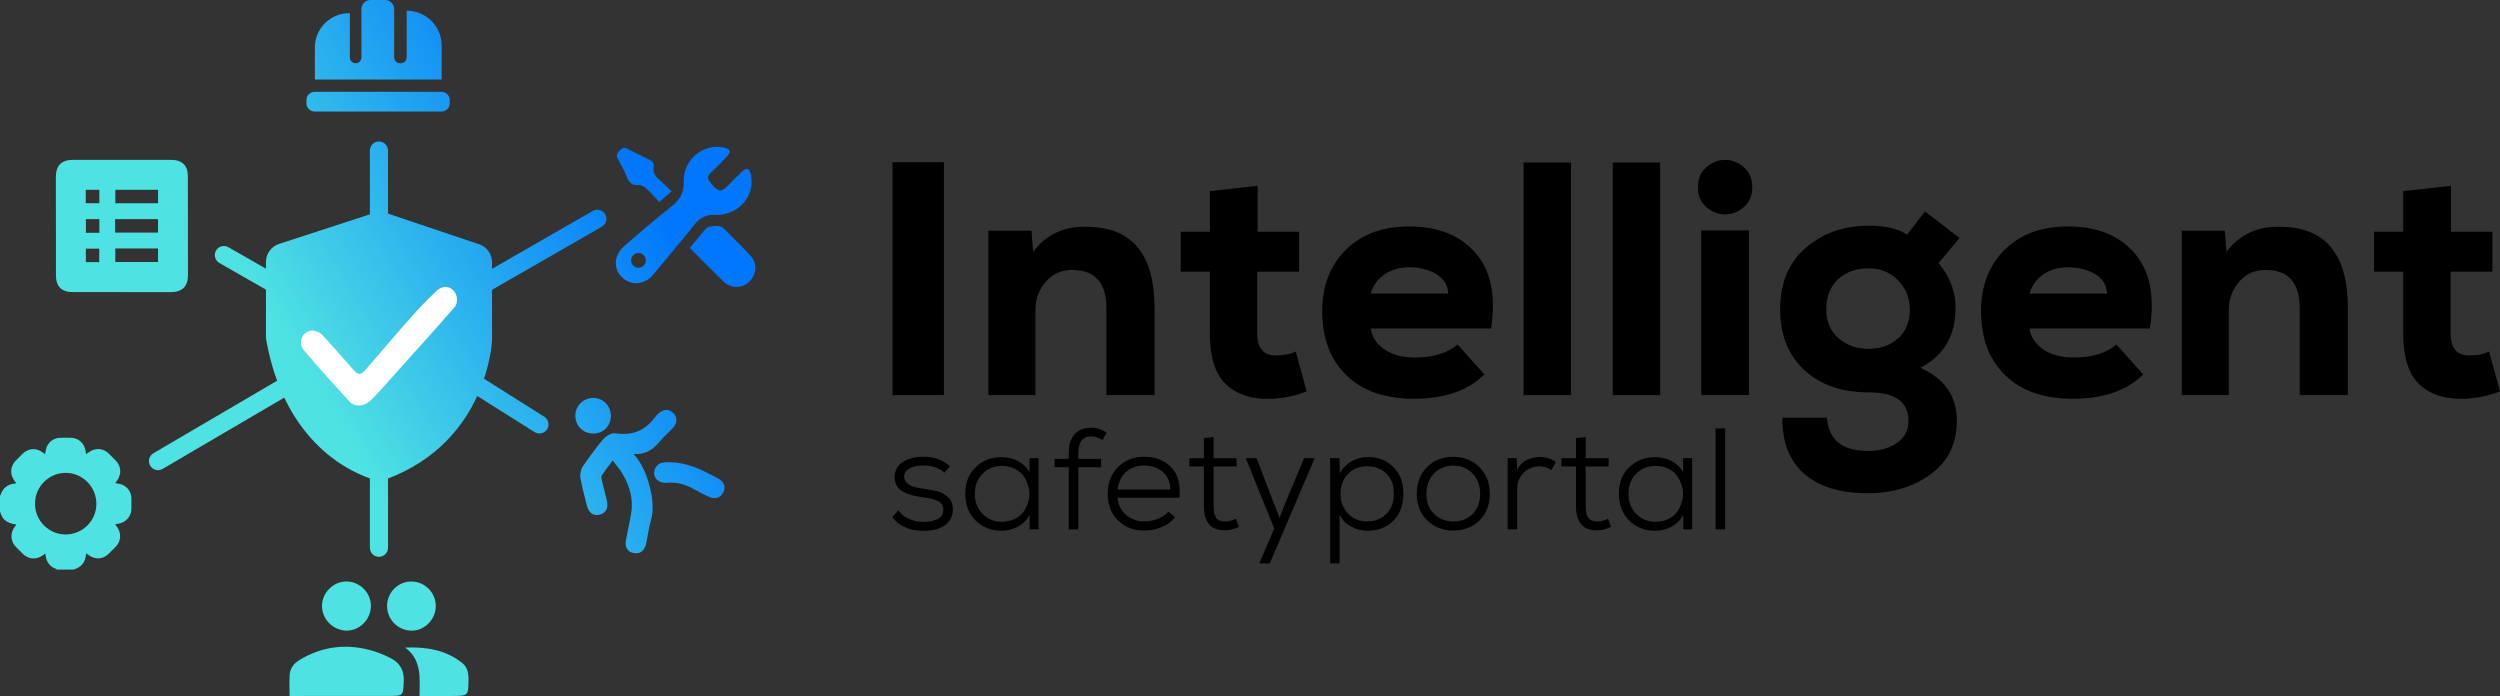 <svg width="273" height="76" viewBox="0 0 273 76" fill="none" xmlns="http://www.w3.org/2000/svg">
<rect x="0" y="0" width="273" height="76" fill="#333333" stroke="none"/>
<g clip-path="url(#clip0_178_578)">
<path d="M53.469 31.796L52.486 30.069L64.739 23.031C65.213 22.758 65.82 22.924 66.093 23.399C66.365 23.875 66.199 24.48 65.726 24.754L53.469 31.796Z" fill="url(#paint0_linear_178_578)"/>
<path d="M29.334 31.796L23.957 28.718C23.484 28.445 23.318 27.839 23.586 27.364C23.859 26.889 24.463 26.722 24.936 26.991L30.313 30.069L29.334 31.796Z" fill="url(#paint1_linear_178_578)"/>
<path d="M58.387 47.191L51.483 42.842L52.529 41.155L59.433 45.503C59.899 45.792 60.041 46.406 59.753 46.87C59.461 47.337 58.853 47.48 58.387 47.191Z" fill="url(#paint2_linear_178_578)"/>
<path d="M16.402 50.854C16.126 50.383 16.279 49.773 16.753 49.492L30.38 41.503L31.387 43.214L17.76 51.203C17.286 51.484 16.682 51.325 16.402 50.854Z" fill="url(#paint3_linear_178_578)"/>
<path d="M41.381 60.803C40.833 60.803 40.391 60.36 40.391 59.809V52.023H42.372V59.809C42.372 60.356 41.93 60.803 41.381 60.803Z" fill="url(#paint4_linear_178_578)"/>
<path d="M42.372 23.97H40.391V16.444C40.391 15.894 40.833 15.45 41.381 15.45C41.93 15.45 42.372 15.894 42.372 16.444V23.97Z" fill="url(#paint5_linear_178_578)"/>
<path d="M42.155 23.257L52.328 26.675C53.169 26.956 53.733 27.744 53.733 28.635V37.103C53.733 37.103 53.366 48.24 42.1 52.355C41.693 52.506 41.247 52.51 40.833 52.383C38.543 51.69 31.15 48.601 29.077 37.162C29.054 37.036 29.042 36.909 29.042 36.782V28.604C29.042 27.708 29.618 26.916 30.463 26.639L40.868 23.249C41.283 23.11 41.737 23.114 42.155 23.257Z" fill="url(#paint6_linear_178_578)"/>
<path d="M40.075 44.018C39.578 44.339 38.93 44.379 38.425 44.078C38.346 44.03 38.275 43.978 38.216 43.911C36.518 42.054 34.821 40.192 33.198 38.271C32.496 37.44 32.969 36.208 34 36.101C34.379 36.061 34.908 36.279 35.18 36.564C36.305 37.745 37.359 38.996 38.445 40.216C39.187 41.052 39.345 41.044 40.095 40.176C41.709 38.307 43.304 36.422 44.946 34.576C45.826 33.586 46.742 32.627 47.713 31.728C48.503 30.996 49.588 31.328 49.865 32.374C49.955 32.715 49.892 33.249 49.675 33.499C47.603 35.883 45.487 38.224 43.379 40.572C42.467 41.59 41.563 42.62 40.608 43.598C40.45 43.761 40.268 43.895 40.075 44.018Z" fill="white"/>
<path d="M48.23 8.682V4.998C48.23 2.879 46.521 1.164 44.409 1.164V6.274C44.409 6.622 44.125 6.907 43.778 6.907H43.675C43.328 6.907 43.043 6.622 43.043 6.274V0.986C43.043 0.44 42.601 0 42.06 0H40.45C39.905 0 39.467 0.444 39.467 0.986V6.274C39.467 6.622 39.183 6.907 38.835 6.907C38.488 6.907 38.204 6.622 38.204 6.274V1.438H38.129C36.06 1.438 34.383 3.121 34.383 5.196V8.686H48.23V8.682Z" fill="url(#paint7_linear_178_578)"/>
<path d="M48.215 12.179H34.359C33.865 12.179 33.463 11.779 33.463 11.28V10.927C33.463 10.432 33.862 10.028 34.359 10.028H48.215C48.708 10.028 49.111 10.428 49.111 10.927V11.28C49.111 11.775 48.708 12.179 48.215 12.179Z" fill="url(#paint8_linear_178_578)"/>
<path d="M13.335 31.895C11.523 31.895 9.711 31.899 7.899 31.895C6.742 31.891 6.115 31.277 6.111 30.12C6.099 26.528 6.095 22.936 6.099 19.344C6.099 18.064 6.711 17.458 7.982 17.454C11.562 17.45 15.143 17.454 18.723 17.458C19.884 17.462 20.515 18.084 20.515 19.233C20.527 22.821 20.531 26.417 20.527 30.009C20.527 31.285 19.915 31.895 18.644 31.899C16.875 31.907 15.107 31.903 13.335 31.903C13.335 31.899 13.335 31.899 13.335 31.895ZM12.596 20.726C12.596 21.201 12.596 21.688 12.596 22.199C14.171 22.199 15.711 22.199 17.262 22.199C17.262 21.688 17.262 21.229 17.262 20.726C15.703 20.726 14.179 20.726 12.596 20.726ZM12.569 25.399C14.187 25.399 15.727 25.399 17.255 25.399C17.255 24.881 17.255 24.421 17.255 23.93C15.671 23.93 14.132 23.93 12.569 23.93C12.569 24.433 12.569 24.896 12.569 25.399ZM12.592 27.134C12.592 27.657 12.592 28.128 12.592 28.607C14.187 28.607 15.723 28.607 17.258 28.607C17.258 28.089 17.258 27.629 17.258 27.134C15.691 27.134 14.168 27.134 12.592 27.134ZM9.363 22.191C9.912 22.191 10.382 22.191 10.848 22.191C10.848 21.676 10.848 21.217 10.848 20.726C10.335 20.726 9.865 20.726 9.363 20.726C9.363 21.229 9.363 21.688 9.363 22.191ZM10.852 25.419C10.852 24.892 10.852 24.437 10.852 23.93C10.346 23.93 9.877 23.93 9.379 23.93C9.379 24.437 9.379 24.908 9.379 25.419C9.885 25.419 10.338 25.419 10.852 25.419ZM10.836 28.627C10.836 28.096 10.836 27.625 10.836 27.154C10.307 27.154 9.837 27.154 9.375 27.154C9.375 27.669 9.375 28.128 9.375 28.627C9.873 28.627 10.331 28.627 10.836 28.627Z" fill="url(#paint9_linear_178_578)"/>
<path d="M69.456 60.423C69.381 60.423 69.302 60.415 69.223 60.403C68.903 60.348 68.662 60.205 68.505 59.979C68.327 59.726 68.276 59.389 68.351 58.981C68.422 58.581 68.509 58.181 68.591 57.781C68.722 57.163 68.852 56.526 68.943 55.9C69.136 54.557 68.828 53.211 68.003 51.777C67.77 51.373 67.478 51.005 67.139 50.581C67.06 50.486 66.985 50.387 66.906 50.288C66.847 50.367 66.787 50.446 66.728 50.525C66.357 51.02 66.002 51.484 65.686 51.959C65.67 51.991 65.654 52.13 65.698 52.324C65.805 52.815 65.927 53.302 66.053 53.789C66.128 54.082 66.199 54.371 66.27 54.664C66.46 55.456 66.168 56.031 65.485 56.201C65.374 56.229 65.272 56.241 65.169 56.241C64.861 56.241 64.312 56.106 64.087 55.199C64.028 54.969 63.969 54.739 63.91 54.506C63.72 53.769 63.527 53.009 63.385 52.24C63.306 51.809 63.412 51.274 63.641 50.937C64.395 49.828 65.126 48.854 65.868 47.963C66.132 47.646 66.653 47.313 67.099 47.313C67.143 47.313 67.186 47.317 67.23 47.321C67.526 47.369 67.814 47.389 68.09 47.389C69.531 47.389 70.684 46.755 71.615 45.452C71.702 45.329 71.809 45.238 71.903 45.159L71.955 45.115C72.223 44.882 72.503 44.763 72.78 44.763C72.977 44.763 73.269 44.826 73.553 45.131C73.984 45.59 73.968 46.204 73.522 46.688C73.32 46.905 73.103 47.115 72.898 47.317C72.59 47.614 72.302 47.896 72.046 48.209C71.296 49.131 70.471 49.583 69.531 49.583C69.416 49.583 69.298 49.575 69.18 49.563C70.028 50.51 70.601 51.69 70.984 53.274C71.236 54.331 71.445 55.595 71.059 56.93C70.909 57.449 70.81 57.999 70.715 58.53C70.664 58.819 70.609 59.108 70.549 59.397C70.407 60.047 70.009 60.423 69.456 60.423Z" fill="url(#paint10_linear_178_578)"/>
<path d="M78.034 54.395C77.813 54.395 77.572 54.332 77.307 54.201C77.205 54.153 77.102 54.102 76.999 54.054C76.676 53.904 76.344 53.745 76.024 53.555C75.046 52.969 74.169 52.696 73.265 52.696C73.115 52.696 72.965 52.704 72.815 52.72C72.76 52.724 72.705 52.727 72.653 52.727C72.258 52.727 71.903 52.577 71.678 52.312C71.485 52.086 71.402 51.805 71.445 51.516C71.52 51.009 71.844 50.64 72.322 50.525C72.523 50.478 72.724 50.47 72.898 50.47L73.166 50.474C73.581 50.478 74.011 50.522 74.442 50.609C75.259 50.771 76.099 51.072 77.094 51.563C77.347 51.69 77.6 51.817 77.852 51.951C78.01 52.034 78.164 52.114 78.322 52.193C78.725 52.399 78.977 52.656 79.072 52.957C79.155 53.219 79.123 53.496 78.973 53.785C78.709 54.288 78.318 54.395 78.034 54.395Z" fill="url(#paint11_linear_178_578)"/>
<path d="M64.762 47.341C64.225 47.337 63.732 47.131 63.369 46.759C63.01 46.391 62.82 45.895 62.828 45.369C62.848 44.295 63.708 43.456 64.786 43.456H64.829C65.879 43.475 66.709 44.331 66.709 45.4C66.709 45.939 66.519 46.434 66.164 46.791C65.808 47.147 65.315 47.345 64.774 47.345H64.762V47.341Z" fill="url(#paint12_linear_178_578)"/>
<path d="M78.125 23.474C77.205 23.415 76.483 23.724 75.886 24.473C74.379 26.358 72.819 28.2 71.272 30.057C70.569 30.905 69.432 31.158 68.505 30.695C67.557 30.223 67.024 29.154 67.34 28.112C67.478 27.653 67.802 27.182 68.165 26.865C69.89 25.364 71.627 23.878 73.419 22.465C74.327 21.748 74.698 20.928 74.667 19.779C74.608 17.423 76.814 15.617 79.072 16.116C79.301 16.167 79.621 16.298 79.68 16.472C79.735 16.627 79.534 16.928 79.376 17.098C78.788 17.724 78.184 18.334 77.56 18.928C77.256 19.217 77.256 19.486 77.477 19.795C77.592 19.957 77.718 20.12 77.852 20.266C78.508 20.959 78.792 20.963 79.459 20.302C80.004 19.759 80.533 19.205 81.093 18.678C81.235 18.544 81.492 18.397 81.638 18.441C81.788 18.488 81.918 18.75 81.969 18.944C82.562 21.328 80.695 23.53 78.125 23.474ZM70.526 28.477C70.542 28.041 70.206 27.657 69.776 27.625C69.334 27.59 68.923 27.97 68.915 28.425C68.907 28.857 69.266 29.233 69.697 29.241C70.139 29.249 70.506 28.912 70.526 28.477Z" fill="url(#paint13_linear_178_578)"/>
<path d="M75.326 27.071C75.926 26.346 76.483 25.649 77.071 24.976C77.375 24.627 78.646 24.564 78.962 24.877C79.972 25.883 80.987 26.885 81.962 27.926C82.593 28.599 82.637 29.61 82.151 30.37C81.646 31.158 80.698 31.526 79.814 31.233C79.53 31.138 79.238 30.976 79.025 30.77C77.797 29.57 76.593 28.342 75.326 27.071Z" fill="url(#paint14_linear_178_578)"/>
<path d="M71.986 22.057C71.493 21.534 71.055 21.015 70.553 20.567C70.336 20.373 69.993 20.195 69.716 20.211C69.085 20.251 68.745 20.013 68.508 19.439C68.205 18.714 67.841 18.013 67.466 17.324C67.265 16.955 67.379 16.726 67.64 16.46C67.912 16.187 68.145 16.04 68.54 16.254C69.326 16.682 70.135 17.062 70.94 17.45C71.256 17.605 71.442 17.827 71.382 18.183C71.284 18.785 71.52 19.225 71.974 19.609C72.432 19.997 72.847 20.437 73.332 20.9C72.874 21.296 72.48 21.633 71.986 22.057Z" fill="url(#paint15_linear_178_578)"/>
<path d="M31.623 76C31.623 75.152 31.588 74.416 31.631 73.687C31.675 72.942 32.129 72.416 32.74 72.047C35.081 70.641 37.6 70.289 40.237 70.942C41.054 71.144 41.855 71.465 42.609 71.841C43.616 72.34 44.145 73.152 44.093 74.356C44.022 75.98 44.066 75.992 42.467 75.996C39.139 76.004 35.808 76 32.48 76C32.223 76 31.971 76 31.623 76Z" fill="url(#paint16_linear_178_578)"/>
<path d="M45.811 76C45.83 74.028 46.083 72.067 44.239 70.713C46.537 70.626 48.653 70.954 50.465 72.388C51.057 72.859 51.167 73.513 51.159 74.234C51.136 75.98 51.148 75.984 49.395 76C48.238 76.008 47.09 76 45.811 76Z" fill="url(#paint17_linear_178_578)"/>
<path d="M37.88 63.5C39.337 63.528 40.537 64.772 40.501 66.221C40.47 67.687 39.218 68.907 37.789 68.863C36.333 68.819 35.133 67.572 35.164 66.13C35.196 64.669 36.427 63.473 37.88 63.5Z" fill="url(#paint18_linear_178_578)"/>
<path d="M47.587 66.213C47.571 67.671 46.332 68.899 44.911 68.867C43.414 68.831 42.242 67.603 42.27 66.106C42.297 64.645 43.521 63.469 44.974 63.5C46.434 63.532 47.607 64.752 47.587 66.213Z" fill="url(#paint19_linear_178_578)"/>
<path d="M12.963 57.179C13.761 57.041 14.329 56.387 14.349 55.587C14.357 55.187 14.357 54.787 14.349 54.387C14.333 53.642 13.816 53.013 13.094 52.85C12.924 52.815 12.754 52.783 12.588 52.755C12.664 52.652 12.735 52.545 12.81 52.442C13.295 51.745 13.228 50.906 12.644 50.3C12.391 50.038 12.135 49.781 11.874 49.527C11.27 48.937 10.433 48.874 9.738 49.357C9.632 49.432 9.525 49.508 9.419 49.583C9.411 49.579 9.403 49.575 9.395 49.571C9.375 49.444 9.352 49.317 9.332 49.191C9.194 48.403 8.562 47.832 7.796 47.808C7.39 47.797 6.979 47.793 6.533 47.808C5.803 47.832 5.179 48.347 5.021 49.068C4.982 49.242 4.95 49.416 4.923 49.591C4.875 49.555 4.824 49.519 4.776 49.484L4.658 49.397C3.932 48.874 3.083 48.941 2.451 49.567C2.215 49.801 1.982 50.034 1.749 50.272C1.121 50.902 1.05 51.745 1.559 52.474L1.709 52.688C1.729 52.72 1.753 52.747 1.776 52.779C1.741 52.783 1.705 52.791 1.67 52.795L1.409 52.838C0.904 52.925 0.501 53.195 0.249 53.623C0.193 53.718 0.15 53.825 0.107 53.928L0 54.157V55.86L0.047 55.995C0.118 56.213 0.272 56.66 0.722 56.938C0.92 57.06 1.137 57.148 1.35 57.195C1.492 57.227 1.638 57.255 1.784 57.278C1.717 57.373 1.65 57.468 1.583 57.563C1.086 58.272 1.153 59.128 1.753 59.742C1.997 59.991 2.242 60.237 2.491 60.482C3.103 61.08 3.947 61.152 4.646 60.661L4.887 60.49C4.907 60.478 4.923 60.463 4.942 60.451L4.994 60.756C5.096 61.413 5.491 61.9 6.095 62.11L6.237 62.201H7.871L8.112 62.178L8.223 62.126C8.823 61.932 9.229 61.465 9.348 60.831C9.371 60.696 9.399 60.562 9.419 60.427C9.486 60.474 9.553 60.522 9.616 60.569L9.707 60.633C10.425 61.144 11.262 61.077 11.89 60.455C12.135 60.213 12.375 59.971 12.616 59.726C13.22 59.112 13.287 58.257 12.79 57.548L12.632 57.326C12.612 57.298 12.596 57.274 12.577 57.247C12.608 57.243 12.644 57.235 12.675 57.231L12.963 57.179ZM7.192 58.363C7.18 58.363 7.169 58.363 7.157 58.363C6.28 58.363 5.451 58.019 4.82 57.393C4.176 56.755 3.821 55.904 3.821 55.001C3.821 53.155 5.321 51.646 7.165 51.634C8.996 51.634 10.508 53.127 10.524 54.985C10.548 56.827 9.052 58.344 7.192 58.363Z" fill="url(#paint20_linear_178_578)"/>
<path d="M103.077 43.143H97.463V17.712H103.077V43.143Z" fill="black"/>
<path d="M126.071 43.143H120.821V33.661C120.821 30.877 119.589 29.483 117.126 29.483C115.942 29.459 114.97 29.883 114.213 30.754C113.451 31.625 113.072 32.667 113.072 33.879V43.143H107.932V25.197H112.638L112.819 27.487C114.244 25.621 116.174 24.714 118.614 24.762C123.588 24.762 126.075 27.716 126.075 33.626V43.143H126.071Z" fill="black"/>
<path d="M132.118 20.872L137.333 20.29V25.304H141.861V29.665H137.293V36.422C137.293 38.022 137.968 38.818 139.322 38.818C140.191 38.818 140.917 38.671 141.494 38.382L142.69 42.743C141.505 43.202 140.25 43.468 138.924 43.543C136.824 43.638 135.162 43.139 133.946 42.034C132.726 40.933 132.118 39.063 132.118 36.422V29.665H128.933V25.304H132.118V20.872Z" fill="black"/>
<path d="M162.822 35.875H149.677C149.823 36.794 150.316 37.554 151.161 38.145C152.006 38.739 153.127 39.036 154.528 39.036C156.534 39.036 158.077 38.564 159.163 37.618L162.096 40.889C160.307 42.656 157.749 43.543 154.418 43.543C151.232 43.543 148.765 42.683 147.012 40.965C145.264 39.246 144.387 36.921 144.387 33.99C144.387 31.229 145.244 28.996 146.957 27.289C148.67 25.581 150.976 24.726 153.873 24.726C157.035 24.726 159.455 25.696 161.132 27.633C162.814 29.566 163.375 32.315 162.822 35.875ZM149.677 32.061H158.148C158.101 31.142 157.667 30.433 156.845 29.934C156.024 29.439 155.034 29.19 153.877 29.19C152.839 29.19 151.947 29.443 151.197 29.954C150.451 30.465 149.941 31.166 149.677 32.061Z" fill="black"/>
<path d="M166.371 17.747H171.55V43.143H166.371V17.747Z" fill="black"/>
<path d="M176.109 17.747H181.288V43.143H176.109V17.747Z" fill="black"/>
<path d="M186.337 22.615C185.721 22.084 185.413 21.356 185.413 20.437C185.413 19.518 185.721 18.789 186.337 18.258C186.953 17.728 187.636 17.458 188.382 17.458C189.128 17.458 189.811 17.724 190.427 18.258C191.042 18.793 191.35 19.518 191.35 20.437C191.35 21.36 191.042 22.084 190.427 22.615C189.811 23.15 189.128 23.415 188.382 23.415C187.636 23.415 186.953 23.15 186.337 22.615ZM190.991 25.158H185.776V43.139H190.991V25.158Z" fill="black"/>
<path d="M194.646 45.61H199.498C199.668 48.03 201.164 49.242 203.986 49.242C205.218 49.242 206.26 48.957 207.117 48.387C207.973 47.816 208.403 47.001 208.403 45.935C208.403 43.876 206.955 42.846 204.057 42.846C201.112 42.846 198.764 42.03 197.015 40.394C195.266 38.758 194.39 36.56 194.39 33.8C194.39 30.893 195.329 28.643 197.212 27.043C199.095 25.443 201.377 24.647 204.057 24.647C205.917 24.647 207.314 24.976 208.257 25.629L210.211 23.086L213.977 25.993L211.696 28.718C212.998 30.295 213.614 32.014 213.543 33.879C213.472 36.786 212.189 38.881 209.706 40.164C212.363 41.353 213.689 43.278 213.689 45.939C213.689 48.458 212.734 50.407 210.827 51.789C208.921 53.171 206.639 53.86 203.982 53.86C200.915 53.86 198.582 53.139 196.975 51.698C195.377 50.256 194.599 48.228 194.646 45.61ZM204.061 29.3C202.684 29.3 201.57 29.701 200.714 30.501C199.857 31.301 199.427 32.402 199.427 33.808C199.427 35.091 199.869 36.129 200.749 36.913C201.63 37.701 202.735 38.093 204.061 38.093C205.317 38.093 206.378 37.717 207.247 36.968C208.115 36.22 208.55 35.166 208.55 33.808C208.55 32.548 208.119 31.483 207.263 30.611C206.41 29.736 205.34 29.3 204.061 29.3Z" fill="black"/>
<path d="M234.765 35.875H221.62C221.766 36.794 222.259 37.554 223.104 38.145C223.949 38.739 225.07 39.036 226.471 39.036C228.476 39.036 230.02 38.564 231.106 37.618L234.038 40.889C232.25 42.656 229.692 43.543 226.361 43.543C223.175 43.543 220.708 42.683 218.955 40.965C217.206 39.246 216.33 36.921 216.33 33.99C216.33 31.229 217.187 28.996 218.9 27.289C220.613 25.581 222.918 24.726 225.816 24.726C228.978 24.726 231.398 25.696 233.075 27.633C234.761 29.566 235.321 32.315 234.765 35.875ZM221.624 32.061H230.095C230.048 31.142 229.613 30.433 228.792 29.934C227.971 29.439 226.98 29.19 225.824 29.19C224.786 29.19 223.893 29.443 223.143 29.954C222.393 30.465 221.888 31.166 221.624 32.061Z" fill="black"/>
<path d="M256.381 43.143H251.131V33.661C251.131 30.877 249.899 29.483 247.436 29.483C246.252 29.459 245.281 29.883 244.523 30.754C243.761 31.625 243.382 32.667 243.382 33.879V43.143H238.242V25.197H242.948L243.129 27.487C244.554 25.621 246.485 24.714 248.924 24.762C253.898 24.762 256.385 27.716 256.385 33.626V43.143H256.381Z" fill="black"/>
<path d="M262.429 20.872L267.643 20.29V25.304H272.171V29.665H267.608V36.422C267.608 38.022 268.283 38.818 269.637 38.818C270.505 38.818 271.232 38.671 271.808 38.382L273.004 42.743C271.82 43.202 270.565 43.468 269.238 43.543C267.138 43.638 265.476 43.139 264.26 42.034C263.041 40.933 262.433 39.063 262.433 36.422V29.665H259.247V25.304H262.433V20.872H262.429Z" fill="black"/>
<path d="M103.74 50.925L103.128 51.618C102.552 51.092 101.79 50.83 100.839 50.83C100.231 50.819 99.725 50.925 99.323 51.147C98.92 51.369 98.723 51.682 98.734 52.09C98.734 52.375 98.853 52.609 99.098 52.799C99.338 52.989 99.587 53.112 99.844 53.175C100.1 53.238 100.436 53.302 100.854 53.365C101.19 53.417 101.435 53.456 101.593 53.484C101.75 53.512 101.983 53.559 102.291 53.635C102.599 53.71 102.836 53.797 102.998 53.904C103.16 54.011 103.337 54.141 103.523 54.296C103.712 54.454 103.847 54.648 103.929 54.886C104.012 55.124 104.056 55.393 104.056 55.698C104.044 56.213 103.882 56.648 103.562 57.005C103.243 57.361 102.852 57.611 102.394 57.754C101.932 57.896 101.427 57.967 100.87 57.967C99.323 57.967 98.174 57.464 97.432 56.454L98.091 55.73C98.699 56.55 99.631 56.969 100.886 56.989C101.439 56.989 101.932 56.89 102.362 56.692C102.793 56.494 103.006 56.157 103.006 55.686C103.006 55.444 102.954 55.239 102.848 55.072C102.741 54.906 102.572 54.771 102.331 54.672C102.09 54.573 101.861 54.498 101.648 54.45C101.435 54.403 101.139 54.351 100.76 54.3C100.404 54.248 100.104 54.197 99.856 54.141C99.611 54.09 99.338 54.007 99.046 53.896C98.754 53.785 98.517 53.658 98.34 53.52C98.162 53.377 98.012 53.187 97.886 52.945C97.76 52.704 97.696 52.431 97.696 52.126C97.696 51.381 98.004 50.815 98.624 50.434C99.24 50.05 99.974 49.864 100.823 49.876C102.003 49.868 102.978 50.22 103.74 50.925Z" fill="black"/>
<path d="M112.42 51.571V50.026H113.407V57.805H112.436V56.26C112.113 56.815 111.67 57.239 111.11 57.528C110.549 57.817 109.965 57.959 109.361 57.959C108.232 57.959 107.289 57.587 106.535 56.843C105.781 56.098 105.406 55.12 105.406 53.916C105.406 52.72 105.785 51.753 106.543 51.017C107.301 50.284 108.244 49.916 109.377 49.916C110.005 49.916 110.597 50.062 111.157 50.347C111.714 50.636 112.136 51.044 112.42 51.571ZM109.405 50.878C108.568 50.878 107.865 51.159 107.301 51.729C106.736 52.296 106.452 53.025 106.452 53.92C106.452 54.823 106.736 55.555 107.301 56.126C107.865 56.692 108.568 56.977 109.405 56.977C109.949 56.977 110.439 56.862 110.873 56.637C111.307 56.411 111.635 56.122 111.856 55.761C112.077 55.405 112.239 55.013 112.341 54.581C112.444 54.149 112.444 53.718 112.341 53.282C112.235 52.846 112.073 52.45 111.856 52.094C111.635 51.737 111.307 51.444 110.873 51.218C110.439 50.989 109.949 50.878 109.405 50.878Z" fill="black"/>
<path d="M117.754 57.805H116.704V51.02H115.164V50.106H116.704V49.46C116.704 48.601 116.913 47.923 117.331 47.436C117.75 46.949 118.365 46.703 119.183 46.703C119.779 46.703 120.335 46.886 120.844 47.254L120.391 48.042C119.952 47.781 119.554 47.65 119.198 47.65C118.235 47.65 117.754 48.252 117.754 49.46V50.106H120.233V51.02H117.754V57.805Z" fill="black"/>
<path d="M128.787 54.355H122.041C122.112 55.151 122.423 55.781 122.976 56.245C123.529 56.708 124.192 56.938 124.978 56.938C125.471 56.938 125.964 56.843 126.462 56.653C126.959 56.462 127.338 56.201 127.599 55.864L128.305 56.494C127.938 56.957 127.453 57.314 126.845 57.563C126.237 57.817 125.617 57.94 124.978 57.94C123.805 57.94 122.842 57.571 122.088 56.839C121.334 56.106 120.959 55.124 120.959 53.896C120.959 52.731 121.334 51.769 122.08 51.013C122.826 50.256 123.777 49.88 124.93 49.88C126.166 49.88 127.153 50.26 127.895 51.02C128.637 51.789 128.933 52.898 128.787 54.355ZM122.041 53.46H127.8C127.788 52.64 127.512 51.999 126.967 51.531C126.422 51.064 125.747 50.83 124.942 50.83C124.156 50.83 123.505 51.06 122.98 51.523C122.455 51.987 122.143 52.629 122.041 53.46Z" fill="black"/>
<path d="M131.471 47.836L132.521 47.725V50.038H135.032V50.937H132.521V55.33C132.521 55.864 132.62 56.268 132.813 56.542C133.007 56.815 133.35 56.95 133.839 56.95C134.163 56.95 134.542 56.85 134.968 56.648L135.296 57.532C134.763 57.785 134.266 57.908 133.804 57.908C132.999 57.92 132.407 57.702 132.032 57.255C131.656 56.807 131.467 56.165 131.467 55.326V50.933H129.88V50.034H131.467V47.836H131.471Z" fill="black"/>
<path d="M142.41 50.026H143.57L138.659 61.52H137.515L139.145 57.71L136.038 50.026H137.215L138.861 54.324L139.725 56.561L140.606 54.324L142.41 50.026Z" fill="black"/>
<path d="M146.286 61.52H145.252V50.026H146.27L146.302 51.678C146.606 51.123 147.036 50.688 147.597 50.371C148.157 50.058 148.769 49.9 149.44 49.9C150.561 49.931 151.477 50.308 152.187 51.032C152.898 51.757 153.253 52.716 153.253 53.916C153.253 55.155 152.886 56.138 152.156 56.866C151.422 57.595 150.482 57.959 149.329 57.959C148.702 57.959 148.114 57.813 147.565 57.52C147.016 57.227 146.59 56.795 146.286 56.229V61.52ZM149.282 56.938C150.131 56.938 150.83 56.668 151.378 56.134C151.927 55.599 152.203 54.858 152.203 53.912C152.203 52.965 151.931 52.232 151.386 51.706C150.841 51.179 150.143 50.917 149.282 50.917C148.433 50.917 147.739 51.199 147.194 51.769C146.649 52.335 146.377 53.056 146.377 53.928C146.377 54.787 146.653 55.504 147.202 56.078C147.754 56.653 148.445 56.938 149.282 56.938Z" fill="black"/>
<path d="M158.701 49.884C159.842 49.884 160.789 50.26 161.551 51.017C162.313 51.773 162.688 52.743 162.688 53.928C162.688 55.124 162.313 56.09 161.567 56.827C160.817 57.563 159.865 57.928 158.701 57.928C157.548 57.928 156.597 57.559 155.843 56.819C155.089 56.078 154.714 55.116 154.714 53.928C154.714 52.731 155.085 51.757 155.827 51.009C156.569 50.26 157.528 49.884 158.701 49.884ZM160.809 51.71C160.26 51.131 159.557 50.842 158.697 50.842C157.84 50.842 157.134 51.131 156.585 51.71C156.036 52.288 155.76 53.029 155.76 53.931C155.76 54.834 156.036 55.563 156.585 56.114C157.134 56.664 157.836 56.942 158.697 56.942C159.577 56.942 160.284 56.664 160.825 56.114C161.361 55.563 161.634 54.834 161.634 53.931C161.634 53.029 161.361 52.288 160.809 51.71Z" fill="black"/>
<path d="M164.63 50.026H165.617L165.68 51.302C165.909 50.819 166.248 50.466 166.698 50.24C167.148 50.014 167.63 49.9 168.143 49.9C168.791 49.9 169.379 50.082 169.9 50.45L169.414 51.333C169.016 51.06 168.573 50.925 168.08 50.925C167.401 50.937 166.829 51.171 166.371 51.634C165.913 52.098 165.68 52.68 165.68 53.381V57.805H164.63V50.026Z" fill="black"/>
<path d="M172.103 47.836L173.153 47.725V50.038H175.663V50.937H173.153V55.33C173.153 55.864 173.251 56.268 173.445 56.542C173.638 56.815 173.982 56.95 174.471 56.95C174.795 56.95 175.174 56.85 175.6 56.648L175.928 57.532C175.395 57.785 174.897 57.908 174.436 57.908C173.63 57.92 173.038 57.702 172.663 57.255C172.288 56.807 172.099 56.165 172.099 55.326V50.933H170.512V50.034H172.099V47.836H172.103Z" fill="black"/>
<path d="M183.795 51.571V50.026H184.782V57.805H183.811V56.26C183.487 56.815 183.045 57.239 182.484 57.528C181.924 57.817 181.34 57.959 180.736 57.959C179.607 57.959 178.663 57.587 177.909 56.843C177.155 56.098 176.78 55.12 176.78 53.916C176.78 52.72 177.159 51.753 177.917 51.017C178.675 50.284 179.619 49.916 180.751 49.916C181.379 49.916 181.971 50.062 182.532 50.347C183.092 50.636 183.511 51.044 183.795 51.571ZM180.779 50.878C179.942 50.878 179.24 51.159 178.675 51.729C178.111 52.296 177.826 53.025 177.826 53.92C177.826 54.823 178.111 55.555 178.675 56.126C179.24 56.692 179.942 56.977 180.779 56.977C181.324 56.977 181.813 56.862 182.248 56.637C182.682 56.411 183.009 56.122 183.23 55.761C183.452 55.405 183.613 55.013 183.716 54.581C183.819 54.149 183.819 53.718 183.716 53.282C183.609 52.846 183.448 52.45 183.23 52.094C183.009 51.737 182.682 51.444 182.248 51.218C181.813 50.989 181.324 50.878 180.779 50.878Z" fill="black"/>
<path d="M187.34 46.783H188.39V57.805H187.34V46.783Z" fill="black"/>
</g>
<defs>
<linearGradient id="paint0_linear_178_578" x1="70.539" y1="20.442" x2="34.318" y2="42.385" gradientUnits="userSpaceOnUse">
<stop stop-color="#0077FC"/>
<stop offset="1" stop-color="#4FE2E2"/>
</linearGradient>
<linearGradient id="paint1_linear_178_578" x1="62.657" y1="7.432" x2="26.437" y2="29.376" gradientUnits="userSpaceOnUse">
<stop stop-color="#0077FC"/>
<stop offset="1" stop-color="#4FE2E2"/>
</linearGradient>
<linearGradient id="paint2_linear_178_578" x1="77.109" y1="31.286" x2="40.888" y2="53.229" gradientUnits="userSpaceOnUse">
<stop stop-color="#0077FC"/>
<stop offset="1" stop-color="#4FE2E2"/>
</linearGradient>
<linearGradient id="paint3_linear_178_578" x1="69.464" y1="18.668" x2="33.244" y2="40.612" gradientUnits="userSpaceOnUse">
<stop stop-color="#0077FC"/>
<stop offset="1" stop-color="#4FE2E2"/>
</linearGradient>
<linearGradient id="paint4_linear_178_578" x1="78.489" y1="33.566" x2="42.269" y2="55.509" gradientUnits="userSpaceOnUse">
<stop stop-color="#0077FC"/>
<stop offset="1" stop-color="#4FE2E2"/>
</linearGradient>
<linearGradient id="paint5_linear_178_578" x1="62.445" y1="7.082" x2="26.224" y2="29.025" gradientUnits="userSpaceOnUse">
<stop stop-color="#0077FC"/>
<stop offset="1" stop-color="#4FE2E2"/>
</linearGradient>
<linearGradient id="paint6_linear_178_578" x1="69.809" y1="19.237" x2="33.588" y2="41.18" gradientUnits="userSpaceOnUse">
<stop stop-color="#0077FC"/>
<stop offset="1" stop-color="#4FE2E2"/>
</linearGradient>
<linearGradient id="paint7_linear_178_578" x1="56.211" y1="-3.208" x2="19.99" y2="18.735" gradientUnits="userSpaceOnUse">
<stop stop-color="#0077FC"/>
<stop offset="1" stop-color="#4FE2E2"/>
</linearGradient>
<linearGradient id="paint8_linear_178_578" x1="58.416" y1="0.658" x2="22.406" y2="22.474" gradientUnits="userSpaceOnUse">
<stop stop-color="#0077FC"/>
<stop offset="1" stop-color="#4FE2E2"/>
</linearGradient>
<linearGradient id="paint9_linear_178_578" x1="56.972" y1="-1.952" x2="20.751" y2="19.991" gradientUnits="userSpaceOnUse">
<stop stop-color="#0077FC"/>
<stop offset="1" stop-color="#4FE2E2"/>
</linearGradient>
<linearGradient id="paint10_linear_178_578" x1="84.707" y1="43.829" x2="48.487" y2="65.772" gradientUnits="userSpaceOnUse">
<stop stop-color="#0077FC"/>
<stop offset="1" stop-color="#4FE2E2"/>
</linearGradient>
<linearGradient id="paint11_linear_178_578" x1="85.978" y1="45.927" x2="49.758" y2="67.87" gradientUnits="userSpaceOnUse">
<stop stop-color="#0077FC"/>
<stop offset="1" stop-color="#4FE2E2"/>
</linearGradient>
<linearGradient id="paint12_linear_178_578" x1="80.029" y1="36.107" x2="43.809" y2="58.05" gradientUnits="userSpaceOnUse">
<stop stop-color="#0077FC"/>
<stop offset="1" stop-color="#4FE2E2"/>
</linearGradient>
<linearGradient id="paint13_linear_178_578" x1="72.736" y1="24.069" x2="36.516" y2="46.013" gradientUnits="userSpaceOnUse">
<stop stop-color="#0077FC"/>
<stop offset="1" stop-color="#4FE2E2"/>
</linearGradient>
<linearGradient id="paint14_linear_178_578" x1="76.237" y1="29.848" x2="40.017" y2="51.791" gradientUnits="userSpaceOnUse">
<stop stop-color="#0077FC"/>
<stop offset="1" stop-color="#4FE2E2"/>
</linearGradient>
<linearGradient id="paint15_linear_178_578" x1="69.806" y1="19.232" x2="33.585" y2="41.175" gradientUnits="userSpaceOnUse">
<stop stop-color="#0077FC"/>
<stop offset="1" stop-color="#4FE2E2"/>
</linearGradient>
<linearGradient id="paint16_linear_178_578" x1="85.499" y1="45.136" x2="49.279" y2="67.08" gradientUnits="userSpaceOnUse">
<stop stop-color="#0077FC"/>
<stop offset="1" stop-color="#4FE2E2"/>
</linearGradient>
<linearGradient id="paint17_linear_178_578" x1="87.704" y1="48.775" x2="51.483" y2="70.718" gradientUnits="userSpaceOnUse">
<stop stop-color="#0077FC"/>
<stop offset="1" stop-color="#4FE2E2"/>
</linearGradient>
<linearGradient id="paint18_linear_178_578" x1="81.95" y1="39.279" x2="45.73" y2="61.222" gradientUnits="userSpaceOnUse">
<stop stop-color="#0077FC"/>
<stop offset="1" stop-color="#4FE2E2"/>
</linearGradient>
<linearGradient id="paint19_linear_178_578" x1="83.864" y1="42.437" x2="47.644" y2="64.38" gradientUnits="userSpaceOnUse">
<stop stop-color="#0077FC"/>
<stop offset="1" stop-color="#4FE2E2"/>
</linearGradient>
<linearGradient id="paint20_linear_178_578" x1="68.733" y1="17.462" x2="32.513" y2="39.405" gradientUnits="userSpaceOnUse">
<stop stop-color="#0077FC"/>
<stop offset="1" stop-color="#4FE2E2"/>
</linearGradient>
<clipPath id="clip0_178_578">
<rect width="273" height="76" fill="white"/>
</clipPath>
</defs>
</svg>
